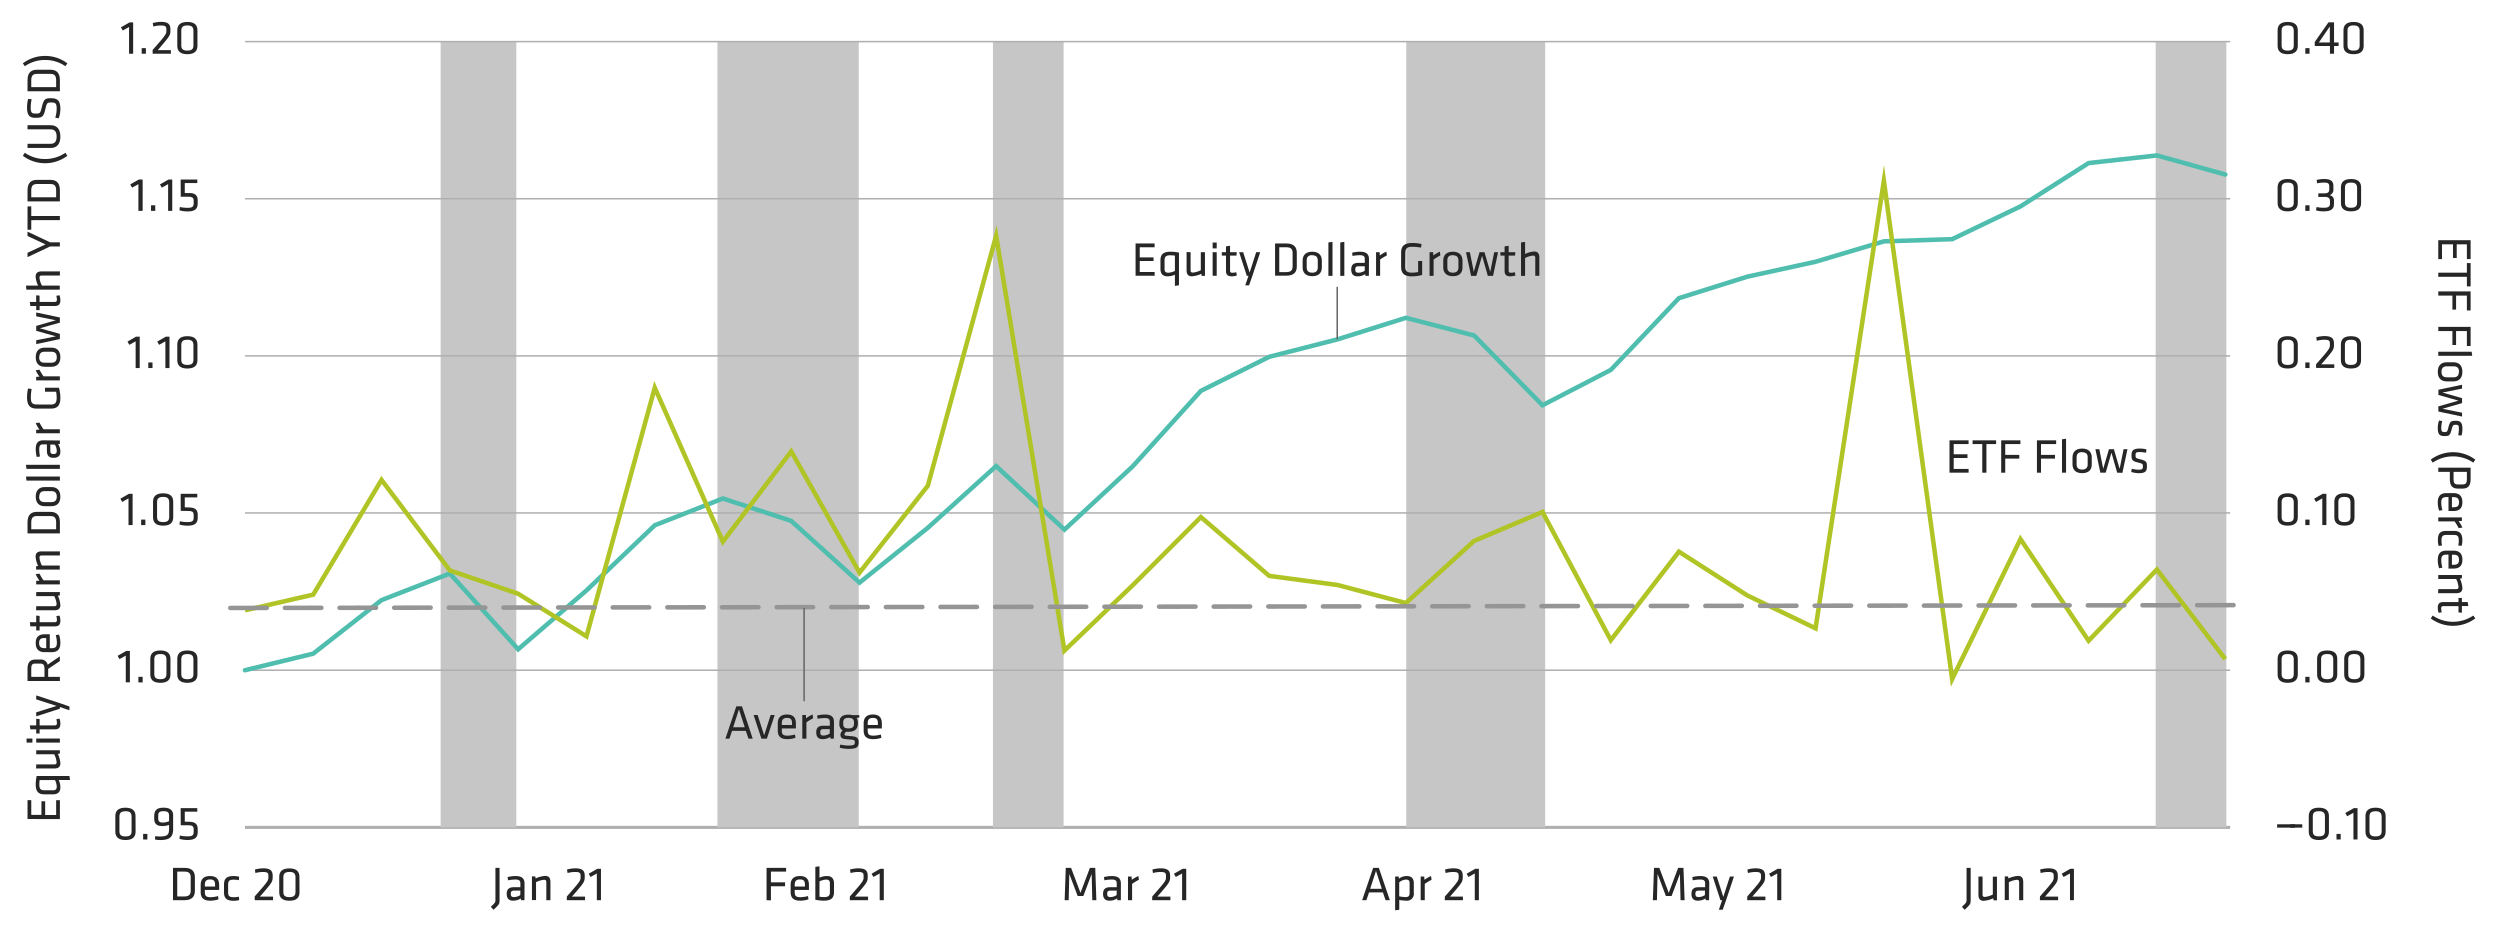 <svg xmlns="http://www.w3.org/2000/svg" viewBox="0 0 823.68 307.25"><defs><style>.cls-1,.cls-3,.cls-4,.cls-5,.cls-6,.cls-7{fill:none;}.cls-1,.cls-3{stroke:#afafaf;}.cls-2{fill:#c6c6c6;}.cls-3,.cls-7{stroke-width:0.5px;}.cls-4{stroke:#50beaf;}.cls-4,.cls-6{stroke-linecap:round;}.cls-4,.cls-5,.cls-6{stroke-width:1.5px;}.cls-5{stroke:#b1c425;stroke-miterlimit:10;}.cls-6{stroke:#959595;stroke-linejoin:round;stroke-dasharray:12 6 12 6 12 6;}.cls-7{stroke:#666;}.cls-8{fill:#262626;}</style></defs><title>Artboard 10</title><g id="AEM_DSKTP" data-name="AEM DSKTP"><line class="cls-1" x1="80.71" y1="272.6" x2="734.77" y2="272.6"/><rect class="cls-2" x="145.18" y="13.71" width="24.93" height="258.89"/><rect class="cls-2" x="236.37" y="13.71" width="46.57" height="258.89"/><rect class="cls-2" x="327.15" y="13.71" width="23.28" height="258.89"/><rect class="cls-2" x="710.24" y="13.71" width="23.28" height="258.89"/><rect class="cls-2" x="463.32" y="13.71" width="45.78" height="258.89"/><path class="cls-3" d="M80.71,220.82H734.77M80.71,169H734.77M80.71,117.26H734.77M80.71,65.48H734.77M80.71,13.71H734.77"/><polyline class="cls-4" points="80.71 220.82 103.19 215.36 125.7 197.72 148.21 188.96 170.71 213.92 193.22 194.54 215.73 173.06 238.17 164.24 260.68 171.62 283.19 191.96 305.69 173.9 328.2 153.56 350.71 174.5 373.22 153.62 395.66 128.78 418.17 117.56 440.68 111.8 463.19 104.72 485.69 110.54 508.2 133.52 530.71 121.88 553.15 98.24 575.66 91.16 598.17 86.24 620.68 79.52 643.18 78.8 665.69 68 688.14 53.72 710.64 51.21 733.16 57.5"/><polyline class="cls-5" points="80.71 201.08 103.19 195.92 125.7 158.12 148.21 187.94 170.71 195.62 193.22 209.66 215.73 127.76 238.17 178.46 260.68 148.7 283.19 188.66 305.69 160.04 328.2 77.66 350.71 214.34 373.22 192.8 395.66 170.36 418.17 189.74 440.68 192.74 463.19 198.68 485.69 178.22 508.2 168.68 530.71 210.92 553.15 181.76 575.66 196.16 598.17 207.02 620.68 59.58 643.18 223.73 665.69 177.62 688.14 211.1 710.64 187.64 733.16 217.16"/><line class="cls-6" x1="735.88" y1="199.38" x2="71" y2="200.31"/><line class="cls-7" x1="264.93" y1="200.31" x2="264.93" y2="231.04"/><line class="cls-7" x1="440.58" y1="94.5" x2="440.58" y2="111.8"/><g id="Outlined"><path class="cls-8" d="M750.25,271.58h5.9v1.1h-5.9Z"/><path class="cls-8" d="M754.54,271.58h4v1.1h-4Z"/><path class="cls-8" d="M767.32,274c0,1.6-.82,2.77-3.32,2.77s-3.33-1.17-3.33-2.77v-5.12c0-1.6.83-2.77,3.33-2.77s3.32,1.17,3.32,2.77ZM764,267.27c-1.49,0-2,.56-2,1.73v4.83c0,1.17.48,1.73,2,1.73s2-.56,2-1.73V269C766,267.83,765.48,267.27,764,267.27Z"/><path class="cls-8" d="M769.81,274.75h1.38v1.84h-1.38Z"/><path class="cls-8" d="M773.31,268.94l-.6-1.08,2.82-1.61h1.21v10.34h-1.35v-8.81Z"/><path class="cls-8" d="M786,274c0,1.6-.82,2.77-3.32,2.77s-3.32-1.17-3.32-2.77v-5.12c0-1.6.82-2.77,3.32-2.77s3.32,1.17,3.32,2.77Zm-3.32-6.71c-1.48,0-2,.56-2,1.73v4.83c0,1.17.49,1.73,2,1.73s2-.56,2-1.73V269C784.6,267.83,784.12,267.27,782.63,267.27Z"/><path class="cls-8" d="M757.06,222.2c0,1.6-.83,2.77-3.33,2.77s-3.32-1.17-3.32-2.77v-5.12c0-1.61.82-2.77,3.32-2.77s3.33,1.16,3.33,2.77Zm-3.33-6.71c-1.48,0-2,.56-2,1.73v4.83c0,1.17.48,1.73,2,1.73s2-.56,2-1.73v-4.83C755.7,216.05,755.22,215.49,753.73,215.49Z"/><path class="cls-8" d="M759.54,223h1.39v1.84h-1.39Z"/><path class="cls-8" d="M770.06,222.2c0,1.6-.82,2.77-3.32,2.77s-3.32-1.17-3.32-2.77v-5.12c0-1.61.82-2.77,3.32-2.77s3.32,1.16,3.32,2.77Zm-3.32-6.71c-1.49,0-2,.56-2,1.73v4.83c0,1.17.48,1.73,2,1.73s2-.56,2-1.73v-4.83C768.71,216.05,768.22,215.49,766.74,215.49Z"/><path class="cls-8" d="M779,222.2c0,1.6-.82,2.77-3.32,2.77s-3.33-1.17-3.33-2.77v-5.12c0-1.61.83-2.77,3.33-2.77s3.32,1.16,3.32,2.77Zm-3.32-6.71c-1.49,0-2,.56-2,1.73v4.83c0,1.17.48,1.73,2,1.73s2-.56,2-1.73v-4.83C777.64,216.05,777.16,215.49,775.68,215.49Z"/><path class="cls-8" d="M757.06,170.42c0,1.6-.83,2.77-3.33,2.77s-3.32-1.17-3.32-2.77V165.3c0-1.6.82-2.77,3.32-2.77s3.33,1.17,3.33,2.77Zm-3.33-6.7c-1.48,0-2,.56-2,1.73v4.83c0,1.17.48,1.73,2,1.73s2-.56,2-1.73v-4.83C755.7,164.28,755.22,163.72,753.73,163.72Z"/><path class="cls-8" d="M759.54,171.19h1.39V173h-1.39Z"/><path class="cls-8" d="M763.05,165.38l-.6-1.07,2.82-1.62h1.21V173h-1.35v-8.8Z"/><path class="cls-8" d="M775.74,170.42c0,1.6-.82,2.77-3.32,2.77s-3.32-1.17-3.32-2.77V165.3c0-1.6.82-2.77,3.32-2.77s3.32,1.17,3.32,2.77Zm-3.32-6.7c-1.49,0-2,.56-2,1.73v4.83c0,1.17.48,1.73,2,1.73s2-.56,2-1.73v-4.83C774.39,164.28,773.9,163.72,772.42,163.72Z"/><path class="cls-8" d="M757.06,118.65c0,1.6-.83,2.77-3.33,2.77s-3.32-1.17-3.32-2.77v-5.12c0-1.6.82-2.77,3.32-2.77s3.33,1.17,3.33,2.77Zm-3.33-6.71c-1.48,0-2,.56-2,1.73v4.84c0,1.16.48,1.72,2,1.72s2-.56,2-1.72v-4.84C755.7,112.5,755.22,111.94,753.73,111.94Z"/><path class="cls-8" d="M759.54,119.42h1.39v1.84h-1.39Z"/><path class="cls-8" d="M763.09,120c1.2-1.35,1.5-1.7,2.78-3.19,1.64-1.94,1.76-2.35,1.76-3.1v-.47c0-1-.28-1.31-1.91-1.31a10.17,10.17,0,0,0-2.38.35l-.2-1.15a10.24,10.24,0,0,1,2.7-.4c2.48,0,3.14.86,3.14,2.5v.35c0,1.26-.23,1.81-1.84,3.71-1.16,1.38-1.32,1.59-2.37,2.75h4.31v1.19h-6Z"/><path class="cls-8" d="M777.9,118.65c0,1.6-.82,2.77-3.32,2.77s-3.32-1.17-3.32-2.77v-5.12c0-1.6.82-2.77,3.32-2.77s3.32,1.17,3.32,2.77Zm-3.32-6.71c-1.48,0-2,.56-2,1.73v4.84c0,1.16.49,1.72,2,1.72s2-.56,2-1.72v-4.84C776.55,112.5,776.06,111.94,774.58,111.94Z"/><path class="cls-8" d="M757.06,66.87c0,1.6-.83,2.77-3.33,2.77s-3.32-1.17-3.32-2.77V61.75c0-1.6.82-2.77,3.32-2.77s3.33,1.17,3.33,2.77Zm-3.33-6.71c-1.48,0-2,.56-2,1.73v4.84c0,1.16.48,1.72,2,1.72s2-.56,2-1.72V61.89C755.7,60.72,755.22,60.16,753.73,60.16Z"/><path class="cls-8" d="M759.54,67.64h1.39v1.84h-1.39Z"/><path class="cls-8" d="M763.24,68.2a10.91,10.91,0,0,0,2.35.25c1.52,0,2.07-.35,2.07-1.37v-.8c0-1-.58-1.4-1.63-1.4h-2.21V63.7h2c1.26,0,1.61-.48,1.61-1.33v-.93c0-1-.45-1.28-1.74-1.28a12.69,12.69,0,0,0-2.27.24l-.15-1.13a11.51,11.51,0,0,1,2.45-.29c2.28,0,3.07.78,3.07,2.27v1a1.94,1.94,0,0,1-1.23,2.06,1.74,1.74,0,0,1,1.42,1.9v1c0,1.66-1,2.43-3.42,2.43a9.26,9.26,0,0,1-2.5-.32Z"/><path class="cls-8" d="M777.92,66.87c0,1.6-.82,2.77-3.32,2.77s-3.33-1.17-3.33-2.77V61.75c0-1.6.83-2.77,3.33-2.77s3.32,1.17,3.32,2.77Zm-3.32-6.71c-1.49,0-2,.56-2,1.73v4.84c0,1.16.48,1.72,2,1.72s2-.56,2-1.72V61.89C776.56,60.72,776.08,60.16,774.6,60.16Z"/><path class="cls-8" d="M757.06,15.09c0,1.6-.83,2.77-3.33,2.77s-3.32-1.17-3.32-2.77V10c0-1.6.82-2.77,3.32-2.77s3.33,1.17,3.33,2.77Zm-3.33-6.71c-1.48,0-2,.56-2,1.73v4.83c0,1.17.48,1.73,2,1.73s2-.56,2-1.73V10.11C755.7,8.94,755.22,8.38,753.73,8.38Z"/><path class="cls-8" d="M759.54,15.86h1.39V17.7h-1.39Z"/><path class="cls-8" d="M769,15.15V17.7h-1.35V15.15h-5V13.82l4.5-6.46H769V14h1.5v1.15ZM767.61,14V8.72L764,14Z"/><path class="cls-8" d="M778.76,15.09c0,1.6-.82,2.77-3.32,2.77s-3.33-1.17-3.33-2.77V10c0-1.6.83-2.77,3.33-2.77s3.32,1.17,3.32,2.77Zm-3.32-6.71c-1.49,0-2,.56-2,1.73v4.83c0,1.17.48,1.73,2,1.73s2-.56,2-1.73V10.11C777.4,8.94,776.92,8.38,775.44,8.38Z"/><path class="cls-8" d="M39.35,217.16l-.59-1.08,2.82-1.61h1.21v10.34H41.44V216Z"/><path class="cls-8" d="M45.6,223H47v1.84H45.6Z"/><path class="cls-8" d="M56.16,222.2c0,1.6-.82,2.77-3.32,2.77s-3.32-1.17-3.32-2.77v-5.12c0-1.61.82-2.77,3.32-2.77s3.32,1.16,3.32,2.77Zm-3.32-6.71c-1.48,0-2,.56-2,1.73v4.83c0,1.17.49,1.73,2,1.73s2-.56,2-1.73v-4.83C54.81,216.05,54.33,215.49,52.84,215.49Z"/><path class="cls-8" d="M65.05,222.2c0,1.6-.82,2.77-3.32,2.77s-3.32-1.17-3.32-2.77v-5.12c0-1.61.82-2.77,3.32-2.77s3.32,1.16,3.32,2.77Zm-3.32-6.71c-1.48,0-2,.56-2,1.73v4.83c0,1.17.49,1.73,2,1.73s2-.56,2-1.73v-4.83C63.7,216.05,63.22,215.49,61.73,215.49Z"/><path class="cls-8" d="M40.26,165.38l-.6-1.07,2.82-1.62h1.21V173H42.34v-8.8Z"/><path class="cls-8" d="M46.5,171.19h1.39V173H46.5Z"/><path class="cls-8" d="M57.07,170.42c0,1.6-.82,2.77-3.32,2.77s-3.33-1.17-3.33-2.77V165.3c0-1.6.83-2.77,3.33-2.77s3.32,1.17,3.32,2.77Zm-3.32-6.7c-1.49,0-2,.56-2,1.73v4.83c0,1.17.48,1.73,2,1.73s2-.56,2-1.73v-4.83C55.71,164.28,55.23,163.72,53.75,163.72Z"/><path class="cls-8" d="M59.52,162.69H65v1.19H60.88v3.28c.68,0,1,0,1.72.05,1.92.08,2.54,1,2.54,2.4v.93c0,1.69-.75,2.65-3.31,2.65a9.08,9.08,0,0,1-2.71-.37l.14-1.08a11.9,11.9,0,0,0,2.55.27c1.62,0,2-.42,2-1.55v-.71c0-1-.32-1.36-1.66-1.39l-2.6-.05Z"/><path class="cls-8" d="M42.61,113.61,42,112.54l2.82-1.62h1.21v10.34H44.69v-8.8Z"/><path class="cls-8" d="M48.86,119.42h1.39v1.84H48.86Z"/><path class="cls-8" d="M52.41,113.61l-.6-1.07,2.82-1.62h1.21v10.34H54.49v-8.8Z"/><path class="cls-8" d="M65.05,118.65c0,1.6-.82,2.77-3.32,2.77s-3.32-1.17-3.32-2.77v-5.12c0-1.6.82-2.77,3.32-2.77s3.32,1.17,3.32,2.77Zm-3.32-6.71c-1.48,0-2,.56-2,1.73v4.84c0,1.16.49,1.72,2,1.72s2-.56,2-1.72v-4.84C63.7,112.5,63.22,111.94,61.73,111.94Z"/><path class="cls-8" d="M43.52,61.83l-.6-1.08,2.82-1.61H47V69.48H45.6V60.67Z"/><path class="cls-8" d="M49.76,67.64h1.39v1.84H49.76Z"/><path class="cls-8" d="M53.31,61.83l-.6-1.08,2.83-1.61h1.21V69.48H55.39V60.67Z"/><path class="cls-8" d="M59.52,59.14H65v1.18H60.88V63.6l1.72,0c1.92.08,2.53,1,2.53,2.4V67c0,1.7-.74,2.66-3.3,2.66a9.42,9.42,0,0,1-2.71-.37l.14-1.09a11.9,11.9,0,0,0,2.55.27c1.62,0,2-.41,2-1.55v-.7c0-1-.32-1.36-1.66-1.4-1.08,0-1.79,0-2.6,0Z"/><path class="cls-8" d="M44.68,274c0,1.6-.83,2.77-3.33,2.77S38,275.58,38,274v-5.12c0-1.6.82-2.77,3.32-2.77s3.33,1.17,3.33,2.77Zm-3.33-6.71c-1.48,0-2,.56-2,1.73v4.83c0,1.17.48,1.73,2,1.73s2-.56,2-1.73V269C43.32,267.83,42.84,267.27,41.35,267.27Z"/><path class="cls-8" d="M47.16,274.75h1.39v1.84H47.16Z"/><path class="cls-8" d="M55.7,271.8a7.31,7.31,0,0,1-2.15.37c-2,0-2.75-.85-2.75-2.55v-.51c0-1.87.56-3,3.09-3,2.32,0,3.15,1,3.15,2.51v4.53c0,2.66-1.2,3.62-4.23,3.62a9,9,0,0,1-1.77-.19l.13-1.12a8.55,8.55,0,0,0,1.43.14c2.5,0,3.1-.53,3.1-2.47Zm0-1.23v-1.83c0-1.13-.58-1.47-1.81-1.47-1.39,0-1.76.42-1.76,1.47v.88c0,1,.37,1.38,1.55,1.38A5.66,5.66,0,0,0,55.7,270.57Z"/><path class="cls-8" d="M59.52,266.25H65v1.18H60.88v3.28l1.72.05c1.92.08,2.54,1,2.54,2.4v.93c0,1.7-.75,2.66-3.31,2.66a9.42,9.42,0,0,1-2.71-.37l.14-1.09a11.9,11.9,0,0,0,2.55.27c1.62,0,2-.41,2-1.55v-.7c0-1-.32-1.36-1.66-1.4-1.08,0-1.79,0-2.6,0Z"/><path class="cls-8" d="M40.44,10.05,39.84,9l2.82-1.61h1.21V17.7H42.52V8.89Z"/><path class="cls-8" d="M46.68,15.86h1.39V17.7H46.68Z"/><path class="cls-8" d="M50.28,16.46c1.19-1.34,1.5-1.69,2.77-3.18,1.65-1.94,1.76-2.35,1.76-3.11V9.71c0-1-.27-1.31-1.9-1.31a9.76,9.76,0,0,0-2.39.35L50.33,7.6A10.09,10.09,0,0,1,53,7.2c2.48,0,3.15.86,3.15,2.49v.36c0,1.26-.23,1.8-1.84,3.71C53.17,15.14,53,15.34,52,16.51h4.3V17.7h-6Z"/><path class="cls-8" d="M65.05,15.09c0,1.6-.82,2.77-3.32,2.77s-3.32-1.17-3.32-2.77V10c0-1.6.82-2.77,3.32-2.77S65.05,8.37,65.05,10ZM61.73,8.38c-1.48,0-2,.56-2,1.73v4.83c0,1.17.49,1.73,2,1.73s2-.56,2-1.73V10.11C63.7,8.94,63.22,8.38,61.73,8.38Z"/><path class="cls-8" d="M60.76,285.93c2.63,0,3.45,1.36,3.45,3.05v4.55c0,1.7-.82,3.06-3.45,3.06H57V285.93Zm-2.37,9.43h2.32c1.63,0,2.12-.68,2.12-1.93v-4.35c0-1.25-.49-1.92-2.12-1.92H58.39Z"/><path class="cls-8" d="M69.36,295.6a10.29,10.29,0,0,0,2.49-.37L72,296.3a8.64,8.64,0,0,1-2.77.45c-2.32,0-3.11-1.11-3.11-2.87v-2.33c0-1.62.74-2.92,3.08-2.92s3,1.33,3,2.95v1.63H67.49v.66C67.49,295.1,67.83,295.6,69.36,295.6Zm-1.87-3.51h3.37v-.64c0-1.09-.37-1.7-1.64-1.7s-1.73.61-1.73,1.7Z"/><path class="cls-8" d="M73.8,293.91v-2.44c0-1.8.68-2.84,3.13-2.84a7.09,7.09,0,0,1,1.87.24L78.69,290a8.17,8.17,0,0,0-1.73-.17c-1.35,0-1.8.38-1.8,1.6V294c0,1.22.45,1.6,1.8,1.6a8.17,8.17,0,0,0,1.73-.17l.13,1.12a7.32,7.32,0,0,1-1.89.24C74.41,296.75,73.8,295.71,73.8,293.91Z"/><path class="cls-8" d="M83.9,295.36c1.2-1.35,1.5-1.7,2.78-3.19,1.64-1.94,1.75-2.35,1.75-3.11v-.46c0-1-.27-1.31-1.9-1.31a9.83,9.83,0,0,0-2.39.35L84,286.49a10.16,10.16,0,0,1,2.69-.4c2.49,0,3.15.86,3.15,2.49v.36c0,1.26-.23,1.81-1.84,3.71-1.16,1.38-1.32,1.58-2.37,2.75h4.31v1.19h-6Z"/><path class="cls-8" d="M98.68,294c0,1.6-.82,2.77-3.32,2.77S92,295.58,92,294v-5.12c0-1.6.83-2.77,3.33-2.77s3.32,1.17,3.32,2.77Zm-3.32-6.71c-1.49,0-2,.56-2,1.73v4.83c0,1.17.48,1.73,2,1.73s2-.56,2-1.73V289C97.32,287.83,96.84,287.27,95.36,287.27Z"/><path class="cls-8" d="M164.59,285.93v10.71c0,1.26-.18,1.4-2,3.12l-.87-1c1.48-1.41,1.51-1.46,1.51-2.19V285.93Z"/><path class="cls-8" d="M172.8,296.59h-1.14l-.08-.58a4.52,4.52,0,0,1-2.55.74c-1.47,0-2.08-.87-2.08-2.24,0-1.62.82-2.2,2.4-2.2h2.1V291.1c0-1-.44-1.32-1.71-1.32a12.91,12.91,0,0,0-2.36.26l-.14-1.07a11.24,11.24,0,0,1,2.58-.34c2.24,0,3,.87,3,2.53Zm-1.35-3.16h-2c-.84,0-1.15.26-1.15,1s.15,1.13,1.11,1.13a3.93,3.93,0,0,0,2-.65Z"/><path class="cls-8" d="M180,296.59v-6c0-.51-.26-.72-.76-.72a7.24,7.24,0,0,0-2.63.79v5.89h-1.35v-7.8h1.09l.13.67a8.72,8.72,0,0,1,3.16-.83c1.26,0,1.71.79,1.71,2v6Z"/><path class="cls-8" d="M186.76,295.36c1.19-1.35,1.5-1.7,2.77-3.19,1.65-1.94,1.76-2.35,1.76-3.11v-.46c0-1-.27-1.31-1.9-1.31a9.76,9.76,0,0,0-2.39.35l-.19-1.15a10.16,10.16,0,0,1,2.69-.4c2.49,0,3.15.86,3.15,2.49v.36c0,1.26-.23,1.81-1.84,3.71-1.16,1.38-1.32,1.58-2.37,2.75h4.3v1.19h-6Z"/><path class="cls-8" d="M194.55,288.94l-.59-1.08,2.82-1.61H198v10.34h-1.36v-8.81Z"/><path class="cls-8" d="M252.56,296.59V285.93H259v1.23h-5v3.55h4.66V292H254v4.64Z"/><path class="cls-8" d="M263.71,295.6a10.29,10.29,0,0,0,2.49-.37l.17,1.07a8.64,8.64,0,0,1-2.77.45c-2.32,0-3.11-1.11-3.11-2.87v-2.33c0-1.62.74-2.92,3.08-2.92s2.95,1.33,2.95,2.95v1.63h-4.68v.66C261.84,295.1,262.18,295.6,263.71,295.6Zm-1.87-3.51h3.37v-.64c0-1.09-.37-1.7-1.64-1.7s-1.73.61-1.73,1.7Z"/><path class="cls-8" d="M274.78,293.83c0,1.78-.65,2.92-3.34,2.92a14.09,14.09,0,0,1-2.81-.31V285.61l1.36-.19v3.76a5.66,5.66,0,0,1,2.48-.55c1.63,0,2.31.95,2.31,2.43ZM270,295.45a10.47,10.47,0,0,0,1.55.11c1.59,0,1.88-.64,1.88-1.68V291c0-.8-.35-1.2-1.27-1.2a5.75,5.75,0,0,0-2.16.59Z"/><path class="cls-8" d="M280,295.36c1.2-1.35,1.5-1.7,2.78-3.19,1.64-1.94,1.75-2.35,1.75-3.11v-.46c0-1-.27-1.31-1.9-1.31a9.83,9.83,0,0,0-2.39.35l-.19-1.15a10.16,10.16,0,0,1,2.69-.4c2.49,0,3.15.86,3.15,2.49v.36c0,1.26-.23,1.81-1.84,3.71-1.16,1.38-1.32,1.58-2.37,2.75H286v1.19h-6Z"/><path class="cls-8" d="M287.75,288.94l-.59-1.08,2.82-1.61h1.21v10.34h-1.36v-8.81Z"/><path class="cls-8" d="M352.31,287.94l-.21,8.65h-1.33l.37-10.66h1.75l3.1,8.24,3.1-8.24h1.76l.37,10.66h-1.34l-.21-8.65-2.74,7.27h-1.87Z"/><path class="cls-8" d="M369.29,296.59h-1.15l-.08-.58a4.5,4.5,0,0,1-2.55.74c-1.47,0-2.08-.87-2.08-2.24,0-1.62.82-2.2,2.4-2.2h2.1V291.1c0-1-.43-1.32-1.71-1.32a12.79,12.79,0,0,0-2.35.26l-.15-1.07a11.24,11.24,0,0,1,2.58-.34c2.24,0,3,.87,3,2.53Zm-1.36-3.16h-2c-.84,0-1.14.26-1.14,1s.14,1.13,1.11,1.13a3.9,3.9,0,0,0,2-.65Z"/><path class="cls-8" d="M375.24,289.86a17.74,17.74,0,0,0-2.24,1.35v5.38h-1.36v-7.8h1.18l.08,1.09a10,10,0,0,1,2.16-1.25Z"/><path class="cls-8" d="M379.63,295.36c1.19-1.35,1.5-1.7,2.77-3.19,1.65-1.94,1.76-2.35,1.76-3.11v-.46c0-1-.27-1.31-1.9-1.31a9.76,9.76,0,0,0-2.39.35l-.19-1.15a10.16,10.16,0,0,1,2.69-.4c2.49,0,3.15.86,3.15,2.49v.36c0,1.26-.23,1.81-1.84,3.71-1.16,1.38-1.32,1.58-2.37,2.75h4.3v1.19h-6Z"/><path class="cls-8" d="M387.39,288.94l-.6-1.08,2.83-1.61h1.21v10.34h-1.36v-8.81Z"/><path class="cls-8" d="M457.92,296.59h-1.41l-.88-2.56h-4.57l-.87,2.56h-1.4l3.63-10.66h1.87Zm-4.57-9.67-1.92,5.91h3.84Z"/><path class="cls-8" d="M465.81,294.2a2.26,2.26,0,0,1-2.55,2.55,12.4,12.4,0,0,1-2.24-.24v3.23l-1.36.19V288.79h1.15l.11.71a4.14,4.14,0,0,1,2.6-.87c1.54,0,2.29.82,2.29,2.39ZM461,295.32a12.06,12.06,0,0,0,2.16.24c.9,0,1.27-.41,1.27-1.36V291c0-.8-.26-1.2-1.21-1.2a3.6,3.6,0,0,0-2.22.93Z"/><path class="cls-8" d="M471.66,289.86a18.48,18.48,0,0,0-2.24,1.35v5.38h-1.35v-7.8h1.17l.08,1.09a10.11,10.11,0,0,1,2.17-1.25Z"/><path class="cls-8" d="M476.05,295.36c1.2-1.35,1.5-1.7,2.78-3.19,1.64-1.94,1.76-2.35,1.76-3.11v-.46c0-1-.28-1.31-1.91-1.31a9.67,9.67,0,0,0-2.38.35l-.2-1.15a10.24,10.24,0,0,1,2.7-.4c2.48,0,3.14.86,3.14,2.49v.36c0,1.26-.23,1.81-1.84,3.71-1.16,1.38-1.32,1.58-2.37,2.75H482v1.19h-6Z"/><path class="cls-8" d="M483.81,288.94l-.59-1.08,2.82-1.61h1.21v10.34H485.9v-8.81Z"/><path class="cls-8" d="M546.12,287.94l-.21,8.65h-1.34l.38-10.66h1.75l3.1,8.24,3.1-8.24h1.75l.38,10.66h-1.34l-.21-8.65-2.74,7.27h-1.88Z"/><path class="cls-8" d="M563.09,296.59H562l-.08-.58a4.52,4.52,0,0,1-2.55.74c-1.47,0-2.08-.87-2.08-2.24,0-1.62.82-2.2,2.4-2.2h2.1V291.1c0-1-.44-1.32-1.71-1.32a13,13,0,0,0-2.36.26l-.14-1.07a11.24,11.24,0,0,1,2.58-.34c2.24,0,3,.87,3,2.53Zm-1.35-3.16h-2c-.84,0-1.15.26-1.15,1s.15,1.13,1.12,1.13a3.93,3.93,0,0,0,2-.65Z"/><path class="cls-8" d="M567.4,296.59h-.56l-2.55-7.8h1.34l2.15,6.73,2.17-6.73h1.34l-2.6,7.8-1.11,3.15h-1.27Z"/><path class="cls-8" d="M575.67,295.36c1.19-1.35,1.5-1.7,2.77-3.19,1.64-1.94,1.76-2.35,1.76-3.11v-.46c0-1-.28-1.31-1.91-1.31a9.75,9.75,0,0,0-2.38.35l-.2-1.15a10.24,10.24,0,0,1,2.7-.4c2.48,0,3.14.86,3.14,2.49v.36c0,1.26-.22,1.81-1.84,3.71-1.16,1.38-1.32,1.58-2.37,2.75h4.31v1.19h-6Z"/><path class="cls-8" d="M583.46,288.94l-.6-1.08,2.82-1.61h1.21v10.34h-1.35v-8.81Z"/><path class="cls-8" d="M649.28,285.93v10.71c0,1.26-.18,1.4-2,3.12l-.87-1c1.49-1.41,1.52-1.46,1.52-2.19V285.93Z"/><path class="cls-8" d="M653.2,288.79v6c0,.51.25.72.75.72a7.39,7.39,0,0,0,2.63-.79v-5.89h1.36v7.8h-1.1l-.13-.67a8.66,8.66,0,0,1-3.16.83c-1.26,0-1.71-.79-1.71-2v-6Z"/><path class="cls-8" d="M665.25,296.59v-6c0-.51-.26-.72-.76-.72a7.24,7.24,0,0,0-2.63.79v5.89h-1.35v-7.8h1.09l.13.67a8.72,8.72,0,0,1,3.16-.83c1.26,0,1.71.79,1.71,2v6Z"/><path class="cls-8" d="M672.11,295.36c1.19-1.35,1.5-1.7,2.77-3.19,1.65-1.94,1.76-2.35,1.76-3.11v-.46c0-1-.28-1.31-1.9-1.31a9.76,9.76,0,0,0-2.39.35l-.2-1.15a10.24,10.24,0,0,1,2.7-.4c2.48,0,3.14.86,3.14,2.49v.36c0,1.26-.22,1.81-1.84,3.71-1.16,1.38-1.32,1.58-2.37,2.75h4.31v1.19h-6Z"/><path class="cls-8" d="M679.87,288.94l-.6-1.08,2.82-1.61h1.21v10.34H682v-8.81Z"/><path class="cls-8" d="M814,79.14v6.22h-1.23V80.51h-3.35V85h-1.23v-4.5h-3.62v4.87h-1.23V79.14Z"/><path class="cls-8" d="M812.77,89.84V86.68H814v7.68h-1.23V91.2h-9.43V89.84Z"/><path class="cls-8" d="M803.34,96H814v6.29h-1.23V97.39h-3.56V102H808V97.39h-4.64Z"/><path class="cls-8" d="M803.34,107.7H814V114h-1.23v-4.92h-3.56v4.59H808v-4.59h-4.64Z"/><path class="cls-8" d="M803.34,115.89h11l.19,1.33H803.34Z"/><path class="cls-8" d="M803.18,122.5c0-2.25,1.29-3.14,2.93-3.14h2.25c1.64,0,2.93.89,2.93,3.14s-1.29,3.15-2.93,3.15h-2.25C804.47,125.65,803.18,124.76,803.18,122.5Zm7,0c0-1.2-.58-1.81-1.72-1.81h-2.35c-1.14,0-1.71.61-1.71,1.81s.57,1.81,1.71,1.81h2.35C809.55,124.31,810.13,123.71,810.13,122.5Z"/><path class="cls-8" d="M803.34,133.91,810,132l-6.61-1.87v-1.72l7.79-1.65v1.27l-6.46,1.29,6.46,1.87v1.62l-6.46,1.87,6.46,1.29v1.27l-7.79-1.65Z"/><path class="cls-8" d="M803.18,141a7.87,7.87,0,0,1,.41-2.46l1.06.18a8.8,8.8,0,0,0-.32,2.2c0,1.22.22,1.43,1.06,1.43s.93-.06,1.31-1.62c.48-1.92.88-2.09,2.5-2.09,1.44,0,2.09.63,2.09,2.66a8.42,8.42,0,0,1-.27,2.19l-1.1-.09a12.14,12.14,0,0,0,.22-2.14c0-1.15-.27-1.31-1-1.31s-1,0-1.34,1.32c-.56,2.22-.83,2.4-2.39,2.4S803.18,143.18,803.18,141Z"/><path class="cls-8" d="M814.89,152.43a11.85,11.85,0,0,0-13.38,0l-.64-1a12.25,12.25,0,0,1,14.67,0Z"/><path class="cls-8" d="M814,154.09v3.83c0,2.26-1,3.06-2.63,3.06h-1.58c-1.65,0-2.64-.8-2.64-3.06v-2.46h-3.81v-1.37Zm-1.23,3.78v-2.41h-4.39v2.41c0,1.3.37,1.74,1.41,1.74h1.57C812.41,159.61,812.77,159.17,812.77,157.87Z"/><path class="cls-8" d="M804.33,165.64a9.59,9.59,0,0,0,.37,2.45l-1.07.17a8.13,8.13,0,0,1-.45-2.73c0-2.28,1.1-3.06,2.86-3.06h2.34c1.62,0,2.91.73,2.91,3s-1.33,2.9-2.94,2.9h-1.64v-4.6h-.65C804.83,163.8,804.33,164.13,804.33,165.64Zm3.51-1.84v3.32h.64c1.08,0,1.69-.37,1.69-1.62s-.61-1.7-1.69-1.7Z"/><path class="cls-8" d="M810.06,174a18,18,0,0,0-1.34-2.21h-5.38v-1.33h7.79v1.16l-1.08.08a10.11,10.11,0,0,1,1.24,2.12Z"/><path class="cls-8" d="M806,174.92h2.45c1.79,0,2.83.67,2.83,3.08a6.91,6.91,0,0,1-.24,1.84l-1.12-.11a7.94,7.94,0,0,0,.18-1.7c0-1.33-.39-1.78-1.6-1.78H806c-1.21,0-1.6.45-1.6,1.78a7.94,7.94,0,0,0,.18,1.7l-1.12.13a7.07,7.07,0,0,1-.24-1.86C803.18,175.52,804.22,174.92,806,174.92Z"/><path class="cls-8" d="M804.33,184.6a9.45,9.45,0,0,0,.37,2.44l-1.07.18a8.13,8.13,0,0,1-.45-2.73c0-2.29,1.1-3.06,2.86-3.06h2.34c1.62,0,2.91.73,2.91,3s-1.33,2.9-2.94,2.9h-1.64v-4.6h-.65C804.83,182.76,804.33,183.09,804.33,184.6Zm3.51-1.84v3.32h.64c1.08,0,1.69-.37,1.69-1.62s-.61-1.7-1.69-1.7Z"/><path class="cls-8" d="M803.34,194.1h5.95c.51,0,.72-.25.72-.74a7.23,7.23,0,0,0-.78-2.59h-5.89v-1.33h7.79v1.08l-.67.12a8.28,8.28,0,0,1,.83,3.11c0,1.24-.78,1.69-2,1.69h-6Z"/><path class="cls-8" d="M803.47,201.91a4.71,4.71,0,0,1-.29-1.62c0-1.3.48-1.92,1.77-1.92H810V197h1.12v1.36h1.92l.2,1.33h-2.12v2.19l-1.12-.11V199.7h-4.83c-.58,0-.87.08-.87.8a4.8,4.8,0,0,0,.2,1.23Z"/><path class="cls-8" d="M815.54,203.75a12.25,12.25,0,0,1-14.67,0l.64-.95a11.89,11.89,0,0,0,13.38,0Z"/><path class="cls-8" d="M9.07,269.84v-6.22H10.3v4.86h3.35V264h1.23v4.51H18.5v-4.87h1.23v6.23Z"/><path class="cls-8" d="M14.69,261.71c-1.78,0-2.92-.64-2.92-3.29a13.63,13.63,0,0,1,.31-2.76h10.8l.19,1.33H19.34a5.51,5.51,0,0,1,.55,2.45c0,1.6-.95,2.27-2.43,2.27ZM13.07,257a10.3,10.3,0,0,0-.11,1.53c0,1.57.64,1.85,1.68,1.85H17.5c.8,0,1.2-.35,1.2-1.25a5.65,5.65,0,0,0-.59-2.13Z"/><path class="cls-8" d="M11.93,251.85h6c.51,0,.72-.25.72-.74a7.07,7.07,0,0,0-.79-2.59H11.93v-1.33h7.8v1.08l-.67.12a8.47,8.47,0,0,1,.83,3.11c0,1.24-.79,1.69-2,1.69h-6Z"/><path class="cls-8" d="M10.68,244.67H8.75v-1.34h1.93Zm9.05,0h-7.8v-1.34h7.8Z"/><path class="cls-8" d="M19.6,236.76a4.71,4.71,0,0,1,.29,1.62c0,1.3-.48,1.92-1.78,1.92H13.05v1.37H11.93V240.3H10L9.82,239h2.11v-2.19l1.12.11V239h4.84c.57,0,.86-.08.86-.79a4.74,4.74,0,0,0-.19-1.24Z"/><path class="cls-8" d="M19.73,232.94v.56l-7.8,2.5v-1.31l6.73-2.11-6.73-2.15v-1.31l7.8,2.55,3.15,1.1V234Z"/><path class="cls-8" d="M15.87,220.38V223h3.86v1.37H9.07v-4c0-2.27,1-3.07,2.62-3.07h1.54a2.25,2.25,0,0,1,2.48,1.69l4-2.75v1.57Zm-5.57,0V223h4.35v-2.62c0-1.3-.36-1.74-1.4-1.74H11.71C10.65,218.6,10.3,219,10.3,220.34Z"/><path class="cls-8" d="M18.74,211.7a10,10,0,0,0-.37-2.45l1.07-.17a8.39,8.39,0,0,1,.45,2.73c0,2.28-1.11,3.06-2.87,3.06H14.69c-1.62,0-2.92-.73-2.92-3s1.33-2.9,3-2.9h1.63v4.6H17C18.24,213.54,18.74,213.2,18.74,211.7Zm-3.51,1.84v-3.32h-.64c-1.09,0-1.7.37-1.7,1.62s.61,1.7,1.7,1.7Z"/><path class="cls-8" d="M19.6,202.83a4.67,4.67,0,0,1,.29,1.62c0,1.3-.48,1.92-1.78,1.92H13.05v1.36H11.93v-1.36H10L9.82,205h2.11v-2.19l1.12.12V205h4.84c.57,0,.86-.08.86-.79a4.8,4.8,0,0,0-.19-1.24Z"/><path class="cls-8" d="M11.93,199.73h6c.51,0,.72-.25.72-.74a7.07,7.07,0,0,0-.79-2.59H11.93v-1.33h7.8v1.08l-.67.13a8.42,8.42,0,0,1,.83,3.11c0,1.23-.79,1.68-2,1.68h-6Z"/><path class="cls-8" d="M13,189a16.87,16.87,0,0,0,1.34,2.21h5.38v1.33h-7.8v-1.16l1.09-.08a9.56,9.56,0,0,1-1.25-2.13Z"/><path class="cls-8" d="M19.73,183h-6c-.51,0-.72.25-.72.74a7.27,7.27,0,0,0,.79,2.59h5.89v1.33h-7.8v-1.08l.68-.12a8.29,8.29,0,0,1-.84-3.11c0-1.24.79-1.69,2-1.69h6Z"/><path class="cls-8" d="M9.07,172.05c0-2.59,1.36-3.4,3.06-3.4h4.54c1.7,0,3.06.81,3.06,3.4v3.7H9.07Zm9.43,2.33V172.1c0-1.61-.68-2.08-1.92-2.08H12.22c-1.25,0-1.92.47-1.92,2.08v2.28Z"/><path class="cls-8" d="M19.89,163.63c0,2.25-1.3,3.14-2.93,3.14H14.7c-1.63,0-2.93-.89-2.93-3.14s1.3-3.15,2.93-3.15H17C18.59,160.48,19.89,161.37,19.89,163.63Zm-7,0c0,1.2.58,1.8,1.71,1.8H17c1.13,0,1.71-.6,1.71-1.8s-.58-1.81-1.71-1.81H14.65C13.52,161.82,12.94,162.42,12.94,163.63Z"/><path class="cls-8" d="M19.73,158.34h-11L8.56,157H19.73Z"/><path class="cls-8" d="M19.73,154.47h-11l-.19-1.33H19.73Z"/><path class="cls-8" d="M19.73,145.13v1.12l-.58.08a4.37,4.37,0,0,1,.74,2.51c0,1.44-.87,2-2.24,2-1.62,0-2.2-.81-2.2-2.37v-2.06H14.24c-1,0-1.31.43-1.31,1.68a12.49,12.49,0,0,0,.25,2.32l-1.07.14a10.89,10.89,0,0,1-.34-2.54c0-2.2.87-2.93,2.53-2.93Zm-3.15,1.33v2c0,.82.25,1.12,1,1.12s1.12-.14,1.12-1.09a3.88,3.88,0,0,0-.64-2Z"/><path class="cls-8" d="M13,139.22a16.23,16.23,0,0,0,1.34,2.21h5.38v1.33h-7.8v-1.15l1.09-.08a10,10,0,0,1-1.25-2.13Z"/><path class="cls-8" d="M16.67,133.28c1.36,0,2-.4,2-2.21a10.68,10.68,0,0,0-.19-2H14.83v-1.32h4.59a12.1,12.1,0,0,1,.47,3.35c0,2.69-1.17,3.52-3.14,3.52H12.06c-2.16,0-3.15-1.06-3.15-3.7A13.85,13.85,0,0,1,9.24,128l1.19.16a16.26,16.26,0,0,0-.27,2.84c0,1.74.52,2.27,2,2.27Z"/><path class="cls-8" d="M13,121.79a16.12,16.12,0,0,0,1.34,2.2h5.38v1.34h-7.8v-1.16l1.09-.08A9.79,9.79,0,0,1,11.77,122Z"/><path class="cls-8" d="M19.89,117.69c0,2.26-1.3,3.15-2.93,3.15H14.7c-1.63,0-2.93-.89-2.93-3.15s1.3-3.14,2.93-3.14H17C18.59,114.55,19.89,115.44,19.89,117.69Zm-7,0c0,1.21.58,1.81,1.71,1.81H17c1.13,0,1.71-.6,1.71-1.81s-.58-1.8-1.71-1.8H14.65C13.52,115.89,12.94,116.49,12.94,117.69Z"/><path class="cls-8" d="M19.73,106.29l-6.61,1.87L19.73,110v1.72l-7.8,1.65v-1.27l6.47-1.29L11.93,109v-1.62l6.47-1.87-6.47-1.29v-1.27l7.8,1.65Z"/><path class="cls-8" d="M19.6,97.28a4.61,4.61,0,0,1,.29,1.61c0,1.31-.48,1.92-1.78,1.92H13.05v1.37H11.93v-1.37H10l-.19-1.33h2.11V97.29l1.12.11v2.08h4.84c.57,0,.86-.08.86-.79a4.74,4.74,0,0,0-.19-1.24Z"/><path class="cls-8" d="M19.73,90.77h-6c-.51,0-.72.25-.72.75a7.21,7.21,0,0,0,.8,2.58h5.88v1.34h-11L8.56,94.1h4a7.69,7.69,0,0,1-.82-3c0-1.24.79-1.68,2-1.68h6Z"/><path class="cls-8" d="M9.07,77.76V76.33l7.44,3.51h3.22V81.2H16.51L9.07,84.71V83.28L15,80.52Z"/><path class="cls-8" d="M10.3,72.54V75.7H9.07V68H10.3v3.16h9.43v1.36Z"/><path class="cls-8" d="M9.07,62.66c0-2.59,1.36-3.4,3.06-3.4h4.54c1.7,0,3.06.81,3.06,3.4v3.7H9.07ZM18.5,65V62.71c0-1.61-.68-2.08-1.92-2.08H12.22c-1.25,0-1.92.47-1.92,2.08V65Z"/><path class="cls-8" d="M8.17,50.33a11.65,11.65,0,0,0,6.69,2.06,11.63,11.63,0,0,0,6.69-2.06l.64,1a12.19,12.19,0,0,1-14.66,0Z"/><path class="cls-8" d="M9.07,41.26h7.67c1.74,0,3.15,1,3.15,3.74s-1.41,3.75-3.15,3.75H9.07V47.38h7.59c1.31,0,2-.71,2-2.38s-.69-2.38-2-2.38H9.07Z"/><path class="cls-8" d="M19.89,35.89A9,9,0,0,1,19.33,39l-1.12-.23a10,10,0,0,0,.46-3c0-1.7-.45-2-1.66-2-1.44,0-1.57,0-2.07,2.2-.57,2.55-1.07,2.85-3.28,2.85-1.86,0-2.75-.76-2.75-3.38a12.09,12.09,0,0,1,.35-2.85l1.17.11a12.94,12.94,0,0,0-.31,2.71c0,1.73.36,2,1.59,2,1.47,0,1.54,0,2.06-2.1.71-2.81,1.12-2.95,3.21-2.95C18.83,32.45,19.89,33,19.89,35.89Z"/><path class="cls-8" d="M9.07,26.37c0-2.58,1.36-3.39,3.06-3.39h4.54c1.7,0,3.06.81,3.06,3.39v3.7H9.07Zm9.43,2.34V26.42c0-1.6-.68-2.08-1.92-2.08H12.22c-1.25,0-1.92.48-1.92,2.08v2.29Z"/><path class="cls-8" d="M7.53,20.87a12,12,0,0,1,7.33-2.44,12,12,0,0,1,7.33,2.44l-.64.95a11.63,11.63,0,0,0-6.69-2.06,11.65,11.65,0,0,0-6.69,2.06Z"/><path class="cls-8" d="M642.31,145.08h6.28v1.23h-4.9v3.35h4.54v1.23h-4.54v3.62h4.91v1.23h-6.29Z"/><path class="cls-8" d="M653.1,146.31h-3.19v-1.23h7.75v1.23h-3.19v9.43H653.1Z"/><path class="cls-8" d="M659.34,155.74V145.08h6.33v1.23h-5v3.56h4.63v1.23h-4.63v4.64Z"/><path class="cls-8" d="M671.11,155.74V145.08h6.34v1.23h-5v3.56h4.62v1.23h-4.62v4.64Z"/><path class="cls-8" d="M679.37,155.74v-11l1.34-.19v11.17Z"/><path class="cls-8" d="M686,155.9c-2.27,0-3.17-1.29-3.17-2.93v-2.25c0-1.64.9-2.93,3.17-2.93s3.17,1.29,3.17,2.93V153C689.21,154.61,688.31,155.9,686,155.9Zm0-6.94c-1.22,0-1.82.57-1.82,1.71V153c0,1.14.6,1.71,1.82,1.71s1.83-.57,1.83-1.71v-2.35Q687.87,149,686,149Z"/><path class="cls-8" d="M697.55,155.74l-1.89-6.61-1.89,6.61H692L690.38,148h1.28l1.29,6.46,1.89-6.46h1.63l1.89,6.46,1.3-6.46h1.28l-1.67,7.79Z"/><path class="cls-8" d="M704.66,155.9a8,8,0,0,1-2.48-.41l.18-1.06a9,9,0,0,0,2.22.32c1.24,0,1.44-.22,1.44-1.06s-.06-.92-1.63-1.31c-1.93-.48-2.11-.88-2.11-2.5,0-1.44.64-2.09,2.69-2.09a8.63,8.63,0,0,1,2.21.27l-.1,1.1a13.41,13.41,0,0,0-2.16-.22c-1.15,0-1.31.27-1.31,1,0,.86,0,1,1.33,1.34,2.24.56,2.41.83,2.41,2.39S706.89,155.9,704.66,155.9Z"/><path class="cls-8" d="M248,243.37h-1.39l-.88-2.56h-4.53l-.87,2.56H239l3.6-10.66h1.86Zm-4.53-9.67-1.91,5.91h3.81Z"/><path class="cls-8" d="M253.91,235.57h1.33l-2.58,7.8h-1.79l-2.58-7.8h1.33l2.15,6.7Z"/><path class="cls-8" d="M259.45,242.38a10.06,10.06,0,0,0,2.46-.37l.18,1.07a8.56,8.56,0,0,1-2.75.45c-2.31,0-3.09-1.1-3.09-2.87v-2.33c0-1.62.73-2.92,3.05-2.92s2.93,1.33,2.93,3V240h-4.64v.66C257.59,241.88,257.93,242.38,259.45,242.38Zm-1.86-3.51h3.35v-.64c0-1.09-.37-1.7-1.64-1.7s-1.71.61-1.71,1.7Z"/><path class="cls-8" d="M267.91,236.65a16.35,16.35,0,0,0-2.22,1.34v5.38h-1.35v-7.8h1.17l.08,1.09a10.11,10.11,0,0,1,2.14-1.25Z"/><path class="cls-8" d="M274.74,243.37h-1.13l-.08-.58a4.46,4.46,0,0,1-2.53.74c-1.46,0-2.07-.86-2.07-2.24,0-1.62.82-2.19,2.39-2.19h2.08v-1.22c0-1-.43-1.31-1.7-1.31a12.6,12.6,0,0,0-2.33.25l-.15-1.07a11.14,11.14,0,0,1,2.56-.34c2.23,0,3,.87,3,2.53Zm-1.34-3.15h-2c-.84,0-1.14.25-1.14,1s.14,1.12,1.1,1.12a3.94,3.94,0,0,0,2-.64Z"/><path class="cls-8" d="M283.14,236.36l-.92.17a2.92,2.92,0,0,1,.43,1.56v.35c0,1.68-1,2.66-3.06,2.66a6.47,6.47,0,0,1-.8,0,1.2,1.2,0,0,0-.56.83c0,.31.16.42.51.45l2.21.22c1.41.15,1.95.69,1.95,1.88,0,1.69-.59,2.25-3.4,2.25a12.59,12.59,0,0,1-2.84-.37l.19-1.05a12.58,12.58,0,0,0,2.61.32c2,0,2.18-.27,2.18-1.09,0-.66-.24-.77-1.15-.85l-2.07-.19c-1.15-.1-1.52-.7-1.52-1.43a1.75,1.75,0,0,1,.74-1.37,2.35,2.35,0,0,1-1.09-2.21v-.35c0-1.7.82-2.68,3-2.68a5.11,5.11,0,0,1,1.31.16h2.24Zm-3.55.16c-1.29,0-1.78.43-1.78,1.58v.34c0,1.18.5,1.55,1.78,1.55s1.78-.53,1.78-1.55v-.34C281.37,237,280.89,236.52,279.59,236.52Z"/><path class="cls-8" d="M287.75,242.38a10.13,10.13,0,0,0,2.47-.37l.17,1.07a8.47,8.47,0,0,1-2.75.45c-2.31,0-3.09-1.1-3.09-2.87v-2.33c0-1.62.74-2.92,3.06-2.92s2.93,1.33,2.93,3V240h-4.65v.66C285.89,241.88,286.23,242.38,287.75,242.38Zm-1.86-3.51h3.35v-.64c0-1.09-.37-1.7-1.63-1.7s-1.72.61-1.72,1.7Z"/><path class="cls-8" d="M374.14,80.22h6.27v1.24h-4.9V84.8h4.55V86h-4.55v3.62h4.92v1.23h-6.29Z"/><path class="cls-8" d="M382.34,85.84c0-1.77.65-2.91,3.32-2.91a13.68,13.68,0,0,1,2.78.3V94l-1.34.19V90.5a5.62,5.62,0,0,1-2.47.54c-1.61,0-2.29-.94-2.29-2.43Zm4.76-1.61a10.49,10.49,0,0,0-1.54-.12c-1.58,0-1.87.64-1.87,1.68v2.87c0,.8.35,1.2,1.26,1.2a5.89,5.89,0,0,0,2.15-.59Z"/><path class="cls-8" d="M392.27,83.09v6c0,.52.25.72.75.72a7.32,7.32,0,0,0,2.61-.78V83.09H397v7.79h-1.09l-.12-.67a8.42,8.42,0,0,1-3.14.83c-1.25,0-1.7-.78-1.7-2v-6Z"/><path class="cls-8" d="M399.53,81.84V79.9h1.34v1.94Zm0,9V83.09h1.34v7.79Z"/><path class="cls-8" d="M407.5,90.76a5,5,0,0,1-1.63.28c-1.32,0-1.94-.48-1.94-1.77V84.21h-1.38V83.09h1.38V81.17l1.34-.19v2.11h2.21l-.11,1.12h-2.1V89c0,.58.08.87.8.87a5.28,5.28,0,0,0,1.25-.19Z"/><path class="cls-8" d="M411.35,90.88h-.56l-2.53-7.79h1.33l2.13,6.72,2.16-6.72h1.33l-2.58,7.79L411.53,94h-1.26Z"/><path class="cls-8" d="M423.83,80.22c2.61,0,3.43,1.36,3.43,3.06v4.55c0,1.69-.82,3-3.43,3H420.1V80.22Zm-2.35,9.43h2.31c1.61,0,2.09-.67,2.09-1.92V83.38c0-1.25-.48-1.92-2.09-1.92h-2.31Z"/><path class="cls-8" d="M432.35,91c-2.28,0-3.17-1.29-3.17-2.92V85.86c0-1.63.89-2.93,3.17-2.93s3.16,1.3,3.16,2.93v2.26C435.51,89.75,434.62,91,432.35,91Zm0-6.94q-1.83,0-1.83,1.71v2.35c0,1.14.61,1.72,1.83,1.72s1.82-.58,1.82-1.72V85.81C434.17,84.67,433.56,84.1,432.35,84.1Z"/><path class="cls-8" d="M437.67,90.88v-11l1.35-.19V90.88Z"/><path class="cls-8" d="M441.58,90.88v-11l1.34-.19V90.88Z"/><path class="cls-8" d="M451,90.88h-1.13l-.08-.57a4.45,4.45,0,0,1-2.53.73c-1.46,0-2.07-.86-2.07-2.24,0-1.61.82-2.19,2.39-2.19h2.08V85.39c0-1-.43-1.31-1.7-1.31a12.78,12.78,0,0,0-2.34.26l-.14-1.07a10.62,10.62,0,0,1,2.56-.34c2.23,0,3,.86,3,2.53Zm-1.34-3.15h-2c-.83,0-1.13.26-1.13,1s.14,1.12,1.1,1.12a3.85,3.85,0,0,0,2-.64Z"/><path class="cls-8" d="M456.94,84.16a16.52,16.52,0,0,0-2.23,1.35v5.37h-1.34V83.09h1.17l.08,1.09a9.64,9.64,0,0,1,2.14-1.25Z"/><path class="cls-8" d="M463,87.83c0,1.36.4,2,2.23,2a10.22,10.22,0,0,0,2-.2V86h1.33v4.59a12.76,12.76,0,0,1-3.38.46c-2.72,0-3.55-1.16-3.55-3.13V83.22c0-2.16,1.07-3.16,3.73-3.16a14.23,14.23,0,0,1,3,.34l-.16,1.18a17.84,17.84,0,0,0-2.87-.27c-1.76,0-2.29.53-2.29,2Z"/><path class="cls-8" d="M474.55,84.16a17,17,0,0,0-2.22,1.35v5.37H471V83.09h1.17l.08,1.09a10,10,0,0,1,2.15-1.25Z"/><path class="cls-8" d="M478.68,91c-2.27,0-3.17-1.29-3.17-2.92V85.86c0-1.63.9-2.93,3.17-2.93s3.17,1.3,3.17,2.93v2.26C481.85,89.75,481,91,478.68,91Zm0-6.94c-1.22,0-1.82.57-1.82,1.71v2.35c0,1.14.6,1.72,1.82,1.72s1.83-.58,1.83-1.72V85.81Q480.51,84.1,478.68,84.1Z"/><path class="cls-8" d="M490.19,90.88l-1.89-6.61-1.89,6.61h-1.73L483,83.09h1.28l1.29,6.47,1.89-6.47h1.63L491,89.56l1.3-6.47h1.28l-1.66,7.79Z"/><path class="cls-8" d="M499.29,90.76a5,5,0,0,1-1.63.28c-1.32,0-1.94-.48-1.94-1.77V84.21h-1.38V83.09h1.38V81.17l1.34-.19v2.11h2.21l-.11,1.12h-2.1V89c0,.58.08.87.8.87a5.28,5.28,0,0,0,1.25-.19Z"/><path class="cls-8" d="M505.83,90.88V84.93c0-.51-.25-.72-.75-.72a7.34,7.34,0,0,0-2.61.8v5.87h-1.34v-11l1.34-.19v4a7.88,7.88,0,0,1,3-.82c1.25,0,1.7.78,1.7,2v6Z"/></g></g></svg>